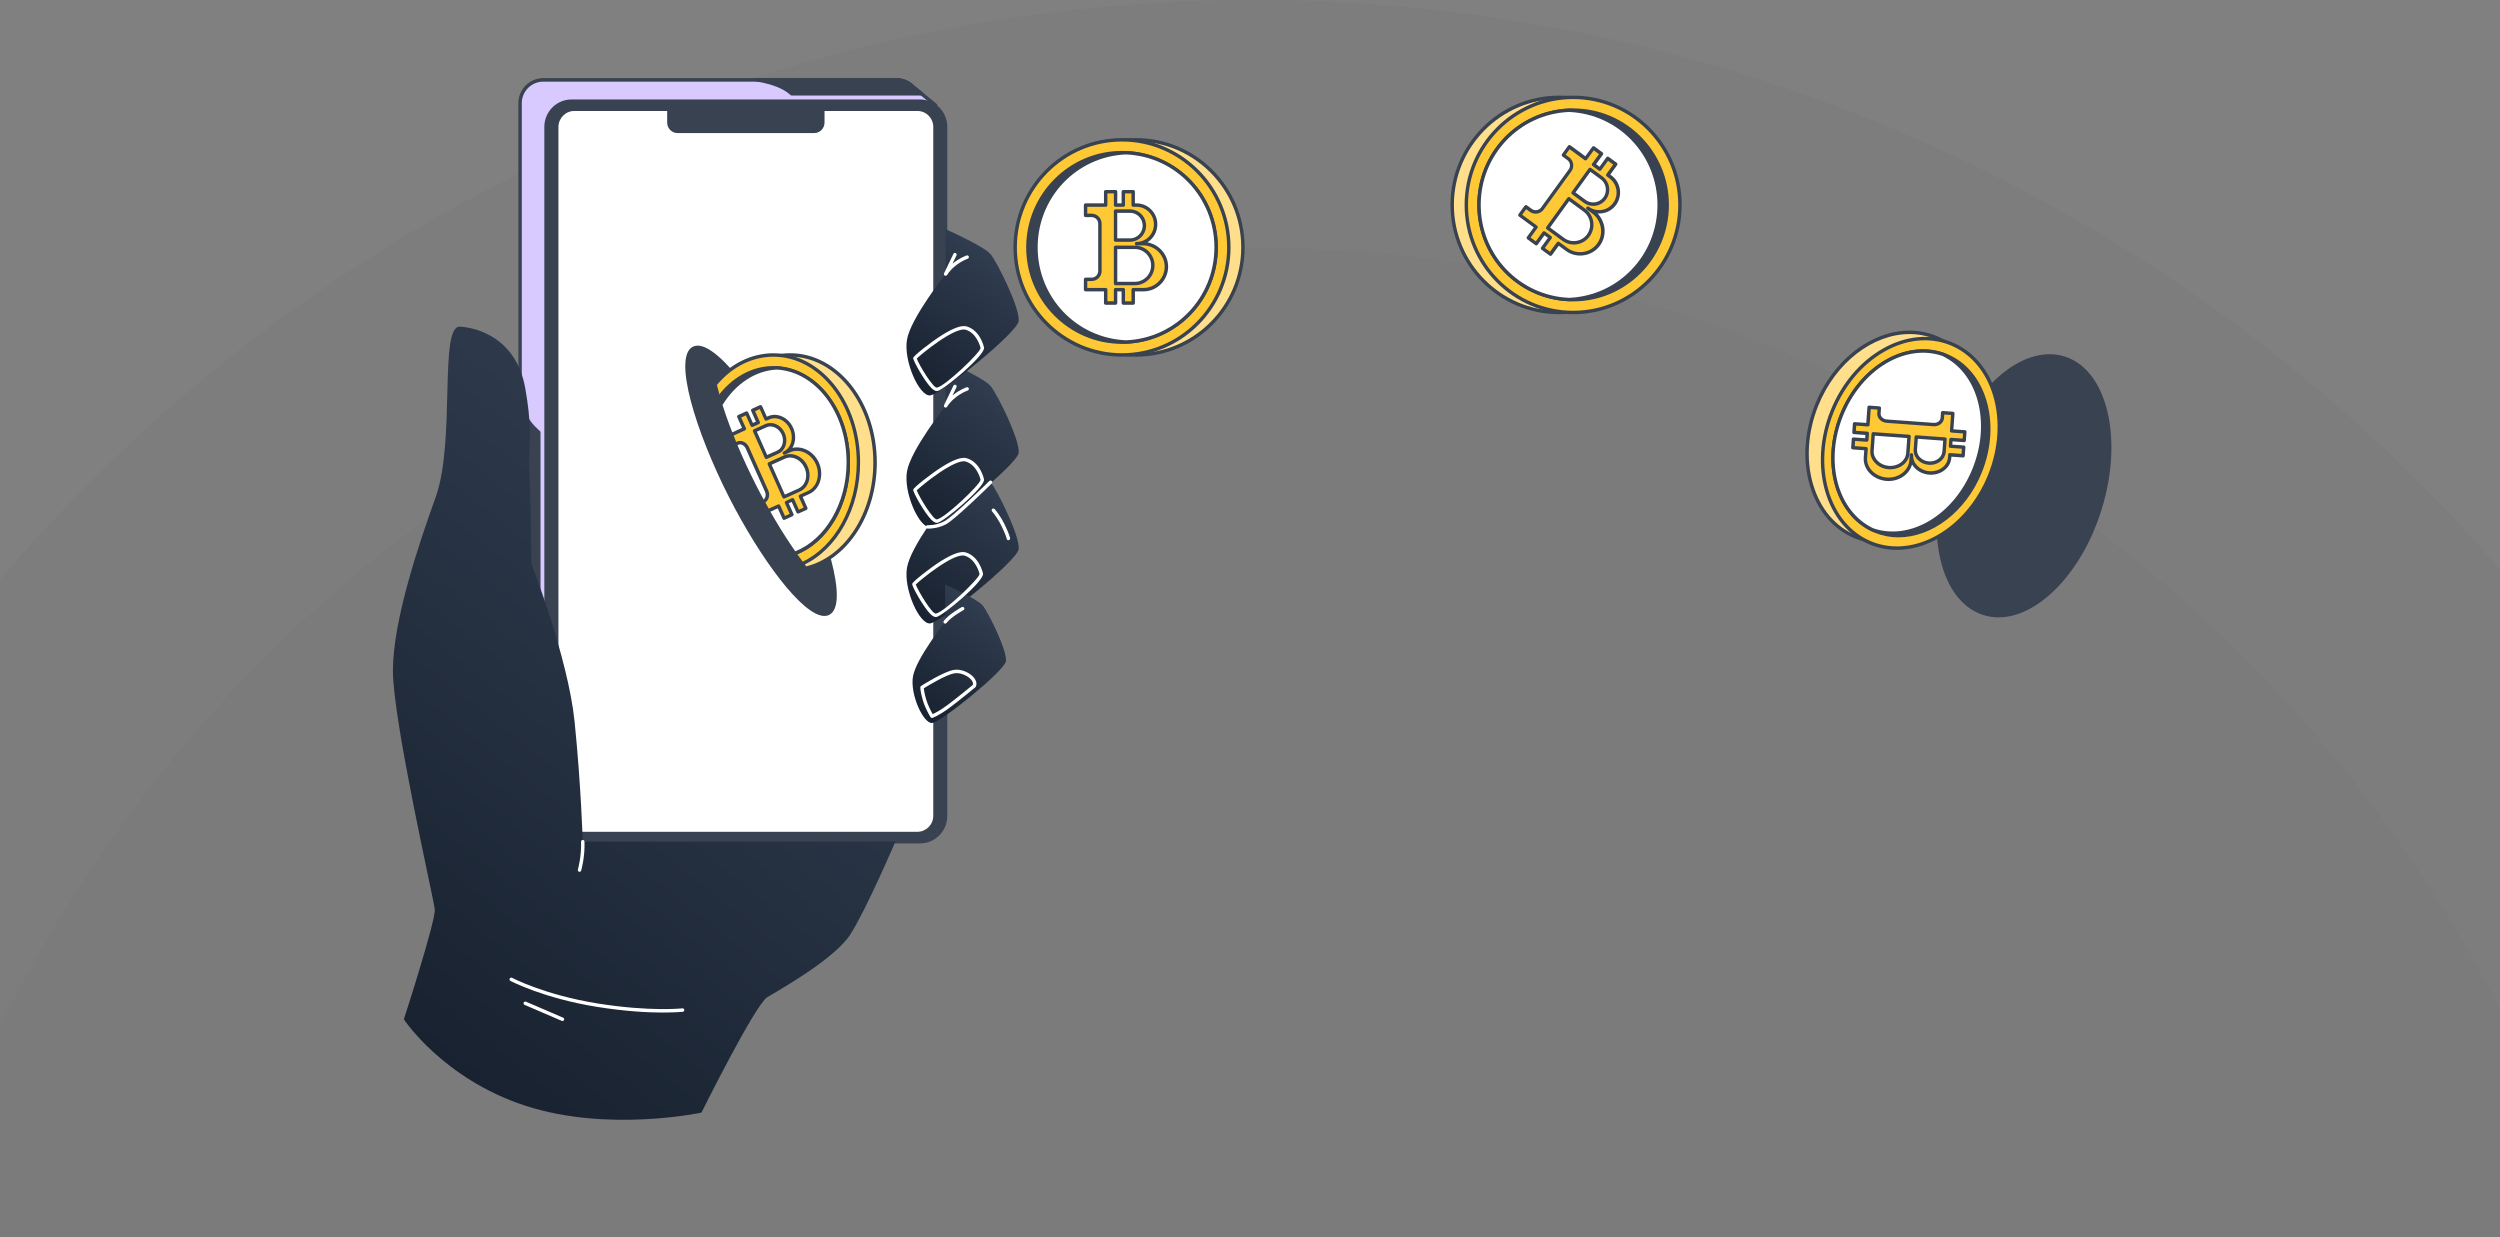 <svg width="384" height="190" viewBox="0 0 384 190" fill="none" xmlns="http://www.w3.org/2000/svg">
<rect x="0" y="0" width="384" height="190" fill="#808080" stroke="none"/>
<circle cx="215" cy="215" r="215" transform="matrix(1 0 0 -1 -22.334 468)" fill="black" fill-opacity="0.02"/>
<circle cx="253" cy="253" r="253" transform="matrix(1 0 0 -1 -60.334 506)" fill="black" fill-opacity="0.02"/>
<g clip-path="url(#clip0_13016_17013)">
<path d="M79.888 15.84V122.437C79.888 123.648 80.484 124.71 81.397 125.358L82.763 126.473L84.883 128.199L87.552 126.016H137.706C139.668 126.016 141.256 124.418 141.256 122.442V21.145L143.719 16.18L141.557 14.411L140.185 13.29C139.547 12.664 138.672 12.276 137.712 12.276H83.433C81.476 12.276 79.883 13.875 79.883 15.85L79.888 15.84Z" fill="#D8C9FF"/>
<path d="M84.878 128.465C84.82 128.465 84.762 128.444 84.715 128.406L81.228 125.57C81.228 125.57 81.213 125.56 81.207 125.549C80.216 124.827 79.625 123.669 79.625 122.437V15.84C79.625 13.726 81.334 12 83.438 12H137.707C138.709 12 139.653 12.388 140.365 13.089L143.883 15.967C143.978 16.047 144.01 16.18 143.952 16.291L141.52 21.199V122.432C141.52 124.551 139.806 126.271 137.702 126.271H87.647L85.047 128.396C85 128.433 84.942 128.454 84.878 128.454V128.465ZM81.592 125.183L84.878 127.854L87.384 125.804C87.431 125.767 87.489 125.746 87.552 125.746H137.702C139.516 125.746 140.993 124.259 140.993 122.437V21.14C140.993 21.098 141.003 21.061 141.019 21.023L143.388 16.249L140.012 13.492C139.379 12.871 138.567 12.542 137.702 12.542H83.433C81.624 12.542 80.147 14.024 80.147 15.851V122.448C80.147 123.52 80.669 124.529 81.545 125.151C81.561 125.161 81.576 125.177 81.592 125.193V125.183Z" fill="#384250"/>
<path d="M87.785 129.283H141.336C143.494 129.283 145.244 127.521 145.244 125.347V19.478C145.244 17.304 143.494 15.543 141.336 15.543H87.785C85.626 15.543 83.876 17.304 83.876 19.478L83.876 125.347C83.876 127.521 85.626 129.283 87.785 129.283Z" fill="#384250"/>
<path d="M141.335 129.548H87.783C85.484 129.548 83.611 127.663 83.611 125.347V19.478C83.611 17.162 85.484 15.277 87.783 15.277H141.329C143.629 15.277 145.501 17.162 145.501 19.478V125.347C145.501 127.663 143.629 129.548 141.329 129.548H141.335ZM87.783 15.803C85.774 15.803 84.139 17.449 84.139 19.473V125.342C84.139 127.365 85.774 129.012 87.783 129.012H141.329C143.339 129.012 144.974 127.365 144.974 125.342V19.473C144.974 17.449 143.339 15.803 141.329 15.803H87.783Z" fill="#384250"/>
<path d="M88.217 17.045H102.479V18.835C102.479 19.722 103.192 20.439 104.072 20.439H125.054C125.935 20.439 126.647 19.722 126.647 18.835V17.045H140.909C142.259 17.045 143.351 18.145 143.351 19.504V125.305C143.351 126.664 142.254 127.764 140.909 127.764H88.217C86.867 127.764 85.775 126.659 85.775 125.305V19.504C85.775 18.145 86.873 17.045 88.217 17.045Z" fill="white"/>
<path d="M79.889 60.744V122.437C79.889 123.648 80.485 124.71 81.397 125.358L82.763 126.473V66.406C82.763 66.406 81.329 65.28 80.638 63.772C79.952 62.263 79.889 60.75 79.889 60.75V60.744Z" fill="#384250"/>
<path d="M82.758 126.739C82.7 126.739 82.642 126.718 82.594 126.68L81.228 125.57C81.228 125.57 81.213 125.56 81.207 125.549C80.216 124.827 79.625 123.669 79.625 122.437V60.744C79.625 60.601 79.741 60.484 79.883 60.479H79.889C80.031 60.479 80.147 60.59 80.152 60.734C80.152 60.75 80.221 62.215 80.875 63.655C81.529 65.083 82.911 66.183 82.921 66.193C82.985 66.241 83.022 66.321 83.022 66.4V126.468C83.022 126.569 82.964 126.664 82.874 126.707C82.837 126.723 82.8 126.733 82.758 126.733V126.739ZM81.592 125.183L82.494 125.916V66.528C82.146 66.236 81.002 65.206 80.395 63.878C80.305 63.676 80.221 63.474 80.152 63.278V122.437C80.152 123.51 80.675 124.519 81.55 125.14C81.566 125.151 81.582 125.167 81.598 125.183H81.592Z" fill="#384250"/>
<path d="M116.262 12.271C116.262 12.271 117.849 12.473 119.4 13.089C120.945 13.7 121.605 14.406 121.605 14.406H141.558L140.187 13.285C139.548 12.659 138.673 12.271 137.713 12.271H116.272H116.262Z" fill="#384250"/>
<path d="M141.551 14.671H121.598C121.524 14.671 121.455 14.64 121.408 14.586C121.403 14.581 120.764 13.912 119.303 13.333C117.805 12.738 116.244 12.531 116.228 12.531C116.091 12.515 115.991 12.393 115.996 12.25C116.007 12.111 116.123 12 116.26 12H137.701C138.703 12 139.647 12.388 140.359 13.089L141.714 14.193C141.799 14.262 141.836 14.385 141.799 14.491C141.762 14.597 141.662 14.666 141.551 14.666V14.671ZM121.703 14.14H140.807L140.011 13.487C139.378 12.866 138.566 12.536 137.701 12.536H118.623C118.908 12.627 119.198 12.728 119.493 12.845C120.78 13.354 121.476 13.928 121.703 14.14Z" fill="#384250"/>
<path d="M66.781 139.65C66.591 137.95 60.352 110.726 60.352 102.993C60.352 95.261 64.429 83.284 66.908 76.396C70.03 67.718 67.377 49.99 70.653 50.175C73.084 50.314 79.271 51.779 80.674 59.608C81.65 65.036 81.397 67.835 81.281 70.235L81.354 73.804C81.465 75.557 81.539 80.512 81.618 86.582C81.618 86.582 87.262 101.044 88.258 110.854C89.255 120.663 89.509 129.283 89.509 129.283H137.527C137.527 129.283 133.033 139.777 130.596 143.548C128.16 147.319 119.731 152.035 117.859 153.166C115.986 154.298 107.742 170.9 107.742 170.9C107.742 170.9 93.332 173.98 80.674 169.832C68.015 165.684 62.034 156.565 62.034 156.565C62.034 156.565 66.966 141.349 66.781 139.65Z" fill="url(#paint0_linear_13016_17013)"/>
<path d="M145.243 70.235V77.118C145.243 77.118 139.874 83.884 139.315 87.188C138.75 90.491 141.219 95.887 142.843 95.76C144.468 95.632 156.145 86.2 156.457 84.378C156.768 82.557 153.207 75.323 152.147 74.064C151.087 72.806 145.248 70.23 145.248 70.23L145.243 70.235Z" fill="url(#paint1_linear_13016_17013)"/>
<path d="M145.174 89.785V95.521C145.174 95.521 140.702 101.156 140.232 103.907C139.763 106.658 141.82 111.156 143.17 111.05C144.52 110.944 154.252 103.089 154.51 101.57C154.769 100.051 151.804 94.028 150.924 92.982C150.037 91.936 145.174 89.785 145.174 89.785Z" fill="url(#paint2_linear_13016_17013)"/>
<path d="M145.181 95.786C145.123 95.786 145.07 95.77 145.023 95.733C144.907 95.643 144.886 95.478 144.975 95.361C145.782 94.305 147.655 93.29 147.734 93.248C147.861 93.179 148.024 93.226 148.093 93.359C148.161 93.487 148.114 93.651 147.982 93.72C147.961 93.731 146.131 94.724 145.392 95.685C145.339 95.754 145.26 95.792 145.181 95.792V95.786Z" fill="white"/>
<path d="M145.243 55.455V62.338C145.243 62.338 139.874 69.104 139.315 72.407C138.75 75.711 141.219 81.107 142.843 80.979C144.468 80.852 156.145 71.419 156.457 69.598C156.768 67.776 153.207 60.543 152.147 59.284C151.087 58.025 145.248 55.449 145.248 55.449L145.243 55.455Z" fill="url(#paint3_linear_13016_17013)"/>
<path d="M89.014 133.909C89.014 133.909 88.967 133.909 88.94 133.898C88.803 133.856 88.719 133.707 88.761 133.569C88.766 133.547 89.336 131.556 89.251 129.293C89.246 129.145 89.362 129.023 89.505 129.017C89.505 129.017 89.51 129.017 89.515 129.017C89.658 129.017 89.774 129.129 89.779 129.272C89.868 131.625 89.294 133.632 89.267 133.717C89.236 133.834 89.13 133.909 89.014 133.909Z" fill="white"/>
<path d="M101.888 155.53C99.62 155.53 96.128 155.365 91.687 154.653C83.496 153.342 78.448 150.691 78.401 150.665C78.274 150.596 78.221 150.436 78.29 150.304C78.359 150.176 78.517 150.123 78.649 150.192C78.696 150.219 83.675 152.826 91.771 154.128C99.878 155.424 104.768 154.887 104.815 154.882C104.957 154.866 105.089 154.967 105.105 155.115C105.121 155.259 105.016 155.392 104.873 155.408C104.852 155.408 103.802 155.524 101.888 155.524V155.53Z" fill="white"/>
<path d="M86.392 156.826C86.356 156.826 86.324 156.82 86.287 156.804L80.575 154.351C80.443 154.292 80.38 154.138 80.438 154C80.496 153.867 80.649 153.804 80.786 153.862L86.498 156.316C86.63 156.374 86.693 156.528 86.635 156.666C86.593 156.767 86.493 156.826 86.392 156.826Z" fill="white"/>
<path d="M142.634 81.197C142.533 81.197 142.475 81.197 142.465 81.197C142.317 81.186 142.212 81.059 142.217 80.915C142.228 80.767 142.354 80.661 142.497 80.666C142.512 80.666 143.773 80.74 145.06 80.061C146.384 79.365 151.906 73.937 151.959 73.884C152.064 73.783 152.233 73.783 152.333 73.884C152.434 73.99 152.434 74.155 152.333 74.261C152.107 74.484 146.7 79.795 145.308 80.528C144.158 81.133 143.05 81.197 142.634 81.197Z" fill="white"/>
<path d="M143.903 80.31C143.65 80.31 143.376 80.151 143.044 79.822C142.015 78.796 140.206 75.589 140.269 75.217C140.322 74.888 142.98 72.784 144.71 71.701C146.498 70.586 147.738 70.156 148.503 70.384C150.597 71.021 151.129 73.528 151.15 73.634C151.15 73.655 151.156 73.677 151.15 73.693C151.113 75.01 144.969 80.119 144.003 80.299C143.967 80.305 143.935 80.31 143.898 80.31H143.903ZM140.818 75.323C141.161 76.29 143.328 79.875 143.914 79.779C145.185 79.545 150.486 74.484 150.623 73.709C150.554 73.416 150.011 71.404 148.344 70.894C146.693 70.389 141.525 74.596 140.812 75.323H140.818Z" fill="white"/>
<path d="M143.745 94.777C143.497 94.777 143.218 94.623 142.891 94.294C141.862 93.274 140.048 90.061 140.111 89.684C140.164 89.355 142.822 87.252 144.552 86.168C146.34 85.053 147.58 84.623 148.344 84.851C150.438 85.488 150.971 87.995 150.992 88.101C150.992 88.123 150.997 88.144 150.992 88.16C150.955 89.477 144.811 94.586 143.845 94.767C143.808 94.772 143.777 94.777 143.74 94.777H143.745ZM140.66 89.79C140.987 90.661 143.144 94.352 143.756 94.246C145.027 94.013 150.328 88.951 150.465 88.176C150.396 87.884 149.853 85.871 148.186 85.361C146.525 84.856 141.372 89.057 140.654 89.79H140.66Z" fill="white"/>
<path d="M145.244 62.608C145.202 62.608 145.155 62.598 145.118 62.577C144.997 62.508 144.949 62.354 145.007 62.226L146.442 59.241C146.505 59.108 146.663 59.055 146.795 59.119C146.927 59.183 146.98 59.342 146.916 59.475L146.305 60.75C147.354 59.873 148.409 59.507 148.472 59.486C148.609 59.438 148.757 59.512 148.805 59.65C148.852 59.788 148.778 59.942 148.641 59.985C148.62 59.99 146.589 60.702 145.471 62.486C145.424 62.566 145.334 62.608 145.25 62.608H145.244Z" fill="white"/>
<path d="M145.243 35.214V42.097C145.243 42.097 139.874 48.864 139.315 52.167C138.75 55.471 141.219 60.867 142.843 60.739C144.468 60.612 156.145 51.179 156.457 49.358C156.768 47.536 153.207 40.302 152.147 39.044C151.087 37.785 145.248 35.209 145.248 35.209L145.243 35.214Z" fill="url(#paint4_linear_13016_17013)"/>
<path d="M143.903 60.07C143.65 60.07 143.376 59.91 143.044 59.581C142.015 58.556 140.206 55.348 140.269 54.977C140.322 54.647 142.98 52.544 144.71 51.461C146.498 50.345 147.738 49.915 148.503 50.144C150.597 50.781 151.129 53.288 151.15 53.394C151.15 53.415 151.156 53.436 151.15 53.452C151.113 54.77 144.969 59.879 144.003 60.059C143.967 60.065 143.935 60.07 143.898 60.07H143.903ZM140.818 55.083C141.161 56.049 143.328 59.634 143.914 59.539C145.185 59.305 150.486 54.244 150.623 53.468C150.554 53.176 150.011 51.163 148.344 50.654C146.693 50.149 141.525 54.355 140.812 55.083H140.818Z" fill="white"/>
<path d="M145.244 42.363C145.202 42.363 145.155 42.352 145.118 42.331C144.997 42.262 144.949 42.108 145.007 41.981L146.442 38.996C146.505 38.863 146.663 38.81 146.795 38.874C146.927 38.937 146.98 39.097 146.916 39.23L146.305 40.504C147.354 39.628 148.409 39.261 148.472 39.24C148.609 39.192 148.757 39.267 148.805 39.405C148.852 39.543 148.778 39.697 148.641 39.739C148.62 39.745 146.589 40.456 145.471 42.241C145.424 42.321 145.334 42.363 145.25 42.363H145.244Z" fill="white"/>
<path d="M154.891 82.976C154.77 82.976 154.659 82.891 154.633 82.764C154.633 82.758 154.501 82.137 153.81 80.756C153.119 79.365 152.391 78.563 152.386 78.552C152.286 78.446 152.296 78.276 152.402 78.175C152.513 78.074 152.676 78.085 152.776 78.191C152.808 78.223 153.562 79.051 154.285 80.517C155.013 81.978 155.144 82.631 155.15 82.657C155.176 82.801 155.086 82.939 154.944 82.971C154.928 82.971 154.907 82.976 154.891 82.976Z" fill="white"/>
<path d="M143.151 110.28C143.061 110.28 142.977 110.232 142.929 110.158C142.898 110.105 142.122 108.857 141.742 107.545C141.363 106.233 141.357 105.612 141.357 105.585C141.357 105.495 141.405 105.41 141.479 105.362C141.616 105.272 144.891 103.195 146.463 102.903C147.676 102.68 149.058 103.376 149.644 104.146C149.986 104.597 150.071 105.07 149.881 105.479C149.865 105.516 149.839 105.548 149.807 105.569C149.786 105.59 147.534 107.444 145.925 108.655C144.285 109.892 143.272 110.254 143.23 110.264C143.203 110.275 143.172 110.28 143.145 110.28H143.151ZM141.895 105.723C141.917 105.962 141.996 106.515 142.249 107.396C142.523 108.347 143.035 109.292 143.261 109.685C143.62 109.526 144.459 109.106 145.614 108.235C147.08 107.131 149.084 105.484 149.427 105.203C149.522 104.937 149.375 104.661 149.232 104.47C148.747 103.833 147.523 103.248 146.563 103.424C145.26 103.663 142.528 105.33 141.895 105.723Z" fill="white"/>
<path d="M174.506 54.52C183.569 54.52 190.915 47.123 190.915 37.997C190.915 28.872 183.569 21.475 174.506 21.475C165.444 21.475 158.098 28.872 158.098 37.997C158.098 47.123 165.444 54.52 174.506 54.52Z" fill="#FFDF8B"/>
<path d="M174.506 54.785C165.313 54.785 157.834 47.254 157.834 37.997C157.834 28.74 165.313 21.209 174.506 21.209C183.7 21.209 191.179 28.74 191.179 37.997C191.179 47.254 183.7 54.785 174.506 54.785ZM174.506 21.74C165.603 21.74 158.361 29.032 158.361 37.997C158.361 46.962 165.603 54.254 174.506 54.254C183.41 54.254 190.651 46.962 190.651 37.997C190.651 29.032 183.41 21.74 174.506 21.74Z" fill="#384250"/>
<path d="M172.338 54.52C181.401 54.52 188.747 47.123 188.747 37.997C188.747 28.872 181.401 21.475 172.338 21.475C163.276 21.475 155.93 28.872 155.93 37.997C155.93 47.123 163.276 54.52 172.338 54.52Z" fill="#FFC835"/>
<path d="M172.338 54.785C163.145 54.785 155.666 47.254 155.666 37.997C155.666 28.74 163.145 21.209 172.338 21.209C181.532 21.209 189.011 28.74 189.011 37.997C189.011 47.254 181.532 54.785 172.338 54.785ZM172.338 21.74C163.435 21.74 156.193 29.032 156.193 37.997C156.193 46.962 163.435 54.254 172.338 54.254C181.242 54.254 188.483 46.962 188.483 37.997C188.483 29.032 181.242 21.74 172.338 21.74Z" fill="#384250"/>
<path d="M299.283 70.899C295.865 81.723 298.292 92.159 304.716 94.214C311.124 96.264 319.094 89.158 322.512 78.334C325.93 67.511 323.503 57.069 317.095 55.019C310.671 52.964 302.701 60.075 299.283 70.899Z" fill="#384250"/>
<path d="M306.979 94.83C306.182 94.83 305.396 94.713 304.632 94.469C301.435 93.444 299.093 90.406 298.044 85.908C297.01 81.457 297.353 76.104 299.025 70.819C302.48 59.873 310.618 52.672 317.169 54.77C323.709 56.862 326.214 67.473 322.76 78.419C319.706 88.085 313.007 94.83 306.979 94.83ZM299.531 70.979C297.891 76.168 297.548 81.425 298.566 85.786C299.568 90.093 301.783 92.998 304.795 93.965C305.512 94.193 306.251 94.305 307.005 94.305C312.796 94.305 319.279 87.703 322.264 78.26C325.634 67.59 323.277 57.282 317.016 55.274C310.745 53.267 302.907 60.314 299.536 70.979H299.531Z" fill="#384250"/>
<path d="M186.796 37.997C186.796 45.821 180.656 52.21 172.961 52.534C172.755 52.544 172.55 52.55 172.339 52.55C164.358 52.55 157.887 46.033 157.887 37.997C157.887 29.962 164.358 23.44 172.339 23.44C172.55 23.44 172.755 23.445 172.961 23.456C180.656 23.78 186.796 30.169 186.796 37.997Z" fill="#384250"/>
<path d="M172.339 52.82C164.227 52.82 157.623 46.171 157.623 38.003C157.623 29.834 164.227 23.18 172.339 23.18C172.555 23.18 172.766 23.185 172.977 23.196C180.873 23.53 187.065 30.031 187.065 38.003C187.065 45.974 180.878 52.47 172.977 52.804C172.771 52.815 172.56 52.82 172.344 52.82H172.339ZM172.339 23.711C164.517 23.711 158.15 30.121 158.15 38.003C158.15 45.884 164.517 52.289 172.339 52.289C172.544 52.289 172.745 52.289 172.945 52.273C180.562 51.955 186.532 45.682 186.532 38.003C186.532 30.323 180.567 24.045 172.951 23.727C172.745 23.716 172.544 23.711 172.339 23.711Z" fill="#384250"/>
<path d="M121.577 71.441C127.3 82.679 129.847 92.871 127.263 94.204C124.684 95.537 117.954 87.506 112.226 76.268C106.503 65.03 103.95 54.833 106.529 53.5C109.114 52.167 115.849 60.197 121.572 71.441H121.577Z" fill="#384250"/>
<path d="M126.636 94.613C123.261 94.613 116.762 85.759 111.989 76.385C106.836 66.263 103.339 54.844 106.409 53.261C109.484 51.673 116.652 61.196 121.81 71.313C126.963 81.431 130.455 92.849 127.38 94.437C127.153 94.554 126.9 94.613 126.631 94.613H126.636ZM107.163 53.617C106.973 53.617 106.799 53.654 106.651 53.734C104.51 54.839 106.33 64.112 112.459 76.146C118.587 88.176 124.991 95.075 127.137 93.965C129.284 92.855 127.464 83.587 121.335 71.558C115.634 60.367 109.689 53.617 107.158 53.617H107.163Z" fill="#384250"/>
<path d="M134.41 71.042C134.41 79.136 129.81 85.871 123.745 87.289C121.245 84.097 118.481 79.71 115.917 74.675C113.539 70.001 111.703 65.508 110.559 61.759C112.906 57.393 116.867 54.52 121.361 54.52C128.565 54.52 134.41 61.918 134.41 71.042Z" fill="#FFDF8B"/>
<path d="M123.745 87.554C123.666 87.554 123.587 87.517 123.539 87.453C120.939 84.134 118.149 79.641 115.686 74.797C113.365 70.235 111.508 65.758 110.311 61.838C110.29 61.769 110.295 61.695 110.332 61.631C112.817 57.011 116.941 54.254 121.366 54.254C128.708 54.254 134.679 61.785 134.679 71.042C134.679 79.136 130.106 86.073 123.808 87.549C123.787 87.549 123.766 87.554 123.75 87.554H123.745ZM110.844 61.785C112.031 65.646 113.866 70.06 116.15 74.553C118.566 79.301 121.298 83.709 123.845 86.991C129.821 85.494 134.141 78.818 134.141 71.042C134.141 62.077 128.408 54.785 121.356 54.785C117.157 54.785 113.233 57.398 110.839 61.785H110.844Z" fill="#384250"/>
<path d="M131.858 71.042C131.858 78.212 128.256 84.309 123.213 86.598C120.861 83.481 118.303 79.354 115.919 74.675C112.933 68.812 110.813 63.24 109.832 59.055C112.163 56.246 115.328 54.525 118.804 54.525C126.014 54.525 131.858 61.918 131.858 71.042Z" fill="#FFC835"/>
<path d="M123.212 86.864C123.133 86.864 123.054 86.827 123.001 86.758C120.533 83.486 118.006 79.354 115.68 74.797C112.774 69.083 110.601 63.517 109.573 59.119C109.551 59.039 109.573 58.955 109.625 58.886C112.099 55.901 115.359 54.26 118.798 54.26C126.14 54.26 132.115 61.791 132.115 71.042C132.115 78.101 128.576 84.453 123.312 86.843C123.275 86.859 123.239 86.864 123.202 86.864H123.212ZM110.121 59.124C111.155 63.464 113.296 68.934 116.155 74.553C118.423 79.004 120.891 83.051 123.297 86.269C128.27 83.9 131.593 77.814 131.593 71.042C131.593 62.083 125.855 54.791 118.803 54.791C115.559 54.791 112.479 56.331 110.121 59.124Z" fill="#384250"/>
<path d="M130.3 71.048C130.3 77.649 126.819 83.231 122.056 85.005C120.031 82.126 117.911 78.595 115.917 74.675C113.406 69.741 111.502 65.009 110.379 61.143C112.478 58.28 115.474 56.49 118.802 56.49C118.971 56.49 119.134 56.49 119.298 56.506C119.298 56.506 119.309 56.506 119.319 56.506C125.427 56.846 130.3 63.23 130.3 71.048Z" fill="#384250"/>
<path d="M127.312 60.792C125.291 58.126 122.485 56.416 119.337 56.241C119.326 56.241 119.31 56.241 119.3 56.241C119.136 56.23 118.973 56.225 118.804 56.225C115.46 56.225 112.432 57.993 110.291 60.829C110.317 60.93 110.349 61.036 110.381 61.143L110.476 61.461C112.533 58.572 115.507 56.756 118.804 56.756C118.967 56.756 119.126 56.756 119.3 56.772H119.31C125.328 57.106 130.038 63.379 130.038 71.048C130.038 77.57 126.631 83.077 121.905 84.782C121.953 84.856 122.006 84.931 122.058 85.005C122.111 85.085 122.169 85.159 122.222 85.233C127.08 83.396 130.566 77.729 130.566 71.048C130.566 67.07 129.332 63.458 127.312 60.792Z" fill="#384250"/>
<path d="M130.302 71.048C130.302 77.649 126.826 83.226 122.063 85.005C122.005 84.931 121.952 84.856 121.905 84.782C119.927 81.946 117.865 78.499 115.918 74.675C113.693 70.304 111.947 66.093 110.797 62.497C110.76 62.391 110.728 62.279 110.691 62.173C112.696 58.875 115.792 56.697 119.299 56.506C119.299 56.506 119.31 56.506 119.32 56.506C125.428 56.846 130.302 63.23 130.302 71.048Z" fill="white"/>
<path d="M122.063 85.271C121.984 85.271 121.905 85.233 121.857 85.17C121.794 85.09 121.736 85.01 121.683 84.925C119.642 81.999 117.564 78.494 115.681 74.797C113.518 70.549 111.741 66.321 110.544 62.582C110.528 62.529 110.507 62.471 110.486 62.412L110.438 62.263C110.412 62.189 110.422 62.104 110.465 62.04C112.585 58.551 115.797 56.437 119.278 56.246C119.299 56.246 119.315 56.246 119.336 56.246C125.634 56.596 130.565 63.102 130.565 71.053C130.565 77.57 127.105 83.412 122.153 85.26C122.121 85.271 122.089 85.276 122.063 85.276V85.271ZM110.981 62.205L111.045 62.407C112.237 66.13 113.998 70.325 116.15 74.553C118.023 78.228 120.085 81.712 122.116 84.628C122.126 84.649 122.142 84.665 122.153 84.681C126.805 82.833 130.033 77.262 130.033 71.042C130.033 63.373 125.323 57.101 119.305 56.766C119.305 56.766 119.299 56.766 119.294 56.766C116.034 56.942 113.007 58.923 110.976 62.205H110.981Z" fill="#384250"/>
<path d="M303.245 72.068C306.642 63.608 303.981 54.545 297.3 51.824C290.619 49.103 282.448 53.755 279.051 62.215C275.653 70.674 278.314 79.738 284.995 82.459C291.676 85.179 299.847 80.527 303.245 72.068Z" fill="#FFDF8B"/>
<path d="M289.009 83.502C287.596 83.502 286.208 83.237 284.895 82.7C281.588 81.351 279.135 78.462 277.986 74.558C276.846 70.676 277.136 66.257 278.798 62.109C282.247 53.527 290.586 48.8 297.39 51.572C300.697 52.921 303.15 55.81 304.3 59.714C305.439 63.596 305.149 68.015 303.487 72.163C301.821 76.311 298.978 79.689 295.481 81.68C293.36 82.886 291.15 83.497 289.009 83.497V83.502ZM293.302 51.312C287.743 51.312 281.984 55.598 279.288 62.311C277.669 66.347 277.384 70.644 278.492 74.41C279.594 78.154 281.936 80.926 285.09 82.212C288.244 83.497 291.841 83.146 295.217 81.224C298.614 79.29 301.372 76.003 302.997 71.967C304.616 67.93 304.901 63.634 303.793 59.868C302.691 56.124 300.349 53.352 297.195 52.066C295.94 51.556 294.621 51.312 293.297 51.312H293.302Z" fill="#384250"/>
<path d="M305.612 73.034C309.01 64.575 306.348 55.511 299.667 52.791C292.986 50.07 284.815 54.722 281.418 63.181C278.02 71.641 280.682 80.704 287.363 83.425C294.044 86.146 302.214 81.494 305.612 73.034Z" fill="#FFC835"/>
<path d="M291.351 84.458C289.964 84.458 288.582 84.203 287.264 83.667C280.46 80.894 277.722 71.658 281.172 63.076C282.838 58.928 285.681 55.55 289.178 53.559C292.696 51.556 296.457 51.195 299.764 52.539C303.071 53.888 305.524 56.777 306.674 60.681C307.813 64.563 307.523 68.982 305.861 73.13C303.082 80.044 297.127 84.458 291.351 84.458ZM281.662 63.272C278.324 71.584 280.929 80.507 287.464 83.173C294.004 85.834 302.032 81.24 305.371 72.928C306.99 68.891 307.275 64.595 306.167 60.829C305.065 57.085 302.723 54.313 299.569 53.027C296.415 51.742 292.818 52.093 289.442 54.015C286.045 55.949 283.287 59.236 281.662 63.272Z" fill="#384250"/>
<path d="M282.853 63.766C279.947 71.01 282.083 78.764 287.621 81.388C287.627 81.399 287.637 81.394 287.642 81.399C287.79 81.468 287.938 81.537 288.096 81.601C293.982 83.996 301.182 79.901 304.172 72.45C307.168 64.993 304.821 57.011 298.935 54.615C298.777 54.552 298.624 54.493 298.471 54.446C298.471 54.446 298.466 54.435 298.45 54.435C292.658 52.443 285.765 56.522 282.853 63.772V63.766Z" fill="#384250"/>
<path d="M291.609 82.541C290.38 82.541 289.161 82.312 287.996 81.84C287.837 81.776 287.69 81.707 287.542 81.638C287.531 81.638 287.521 81.627 287.51 81.622C281.803 78.919 279.651 71.032 282.61 63.66C285.569 56.288 292.569 52.119 298.534 54.175C298.534 54.175 298.56 54.185 298.576 54.191C298.719 54.238 298.877 54.297 299.035 54.361C305.048 56.809 307.464 64.967 304.42 72.54C301.968 78.642 296.709 82.535 291.614 82.535L291.609 82.541ZM287.732 81.144C287.732 81.144 287.737 81.144 287.742 81.144C287.895 81.218 288.043 81.282 288.196 81.346C293.94 83.683 300.997 79.646 303.93 72.344C306.862 65.036 304.578 57.191 298.835 54.854C298.682 54.791 298.534 54.738 298.386 54.69C298.381 54.69 298.37 54.684 298.365 54.679C292.663 52.719 285.954 56.751 283.101 63.862C280.248 70.968 282.283 78.557 287.737 81.144H287.732Z" fill="#384250"/>
<path d="M282.853 63.766C279.947 71.01 282.083 78.765 287.621 81.388C287.627 81.399 287.637 81.394 287.642 81.399C293.439 83.396 300.333 79.322 303.244 72.073C306.156 64.818 304.014 57.064 298.471 54.44C298.471 54.44 298.466 54.43 298.45 54.43C292.658 52.438 285.765 56.517 282.853 63.766Z" fill="white"/>
<path d="M290.711 82.169C289.646 82.169 288.586 81.999 287.557 81.643C287.541 81.638 287.52 81.632 287.505 81.622C281.798 78.919 279.646 71.032 282.605 63.66C285.564 56.288 292.563 52.119 298.528 54.175C298.528 54.175 298.57 54.191 298.586 54.201C304.293 56.915 306.44 64.797 303.481 72.163C301.028 78.265 295.817 82.169 290.711 82.169ZM287.726 81.144C287.726 81.144 287.731 81.144 287.737 81.144C293.428 83.104 300.137 79.078 302.99 71.961C305.849 64.844 303.808 57.255 298.349 54.674C292.647 52.714 285.943 56.751 283.09 63.857C280.236 70.963 282.272 78.552 287.726 81.139V81.144Z" fill="#384250"/>
<path d="M186.796 37.997C186.796 45.82 180.657 52.21 172.961 52.533C165.266 52.21 159.121 45.826 159.121 37.997C159.121 30.169 165.266 23.78 172.961 23.456C180.657 23.78 186.796 30.169 186.796 37.997Z" fill="white"/>
<path d="M172.972 52.799C165.05 52.465 158.857 45.964 158.857 37.997C158.857 30.031 165.05 23.525 172.951 23.19C180.873 23.525 187.06 30.026 187.06 37.997C187.06 45.969 180.873 52.465 172.972 52.799ZM172.951 23.721C165.356 24.04 159.385 30.312 159.385 37.997C159.385 45.682 165.356 51.949 172.972 52.268C180.567 51.949 186.532 45.677 186.532 37.997C186.532 30.318 180.567 24.04 172.951 23.721Z" fill="#384250"/>
<path d="M175.571 37.424H174.563C176.188 37.424 177.507 36.096 177.507 34.46C177.507 33.642 177.174 32.904 176.647 32.368C176.114 31.831 175.381 31.502 174.569 31.502H174.062V29.447H172.543V31.502H171.357V29.447H169.837V31.502H168.957H166.752V33.085H167.686C168.387 33.085 168.957 33.658 168.957 34.365V41.63C168.957 42.336 168.387 42.91 167.686 42.91H166.752V44.493H168.957H169.837V46.548H171.357V44.493H172.543V46.548H174.062V44.493H175.65C177.57 44.493 179.126 42.942 179.157 41.025C179.194 39.044 177.533 37.424 175.571 37.424ZM172.543 32.426H173.572C173.741 32.426 173.904 32.442 174.062 32.479C175.049 32.702 175.787 33.589 175.787 34.651C175.787 35.267 175.539 35.825 175.138 36.229C174.848 36.521 174.479 36.733 174.062 36.824C173.904 36.861 173.741 36.877 173.572 36.877H171.362V32.421H172.549L172.543 32.426ZM174.321 43.553H171.357V37.997H174.321C175.845 37.997 177.079 39.24 177.079 40.775C177.079 42.31 175.845 43.553 174.321 43.553Z" fill="#FFC835"/>
<path d="M174.058 46.813H172.539C172.391 46.813 172.275 46.697 172.275 46.548V44.758H171.616V46.548C171.616 46.697 171.5 46.813 171.352 46.813H169.833C169.685 46.813 169.569 46.697 169.569 46.548V44.758H166.742C166.595 44.758 166.479 44.636 166.479 44.493V42.91C166.479 42.761 166.595 42.644 166.742 42.644H167.676C168.23 42.644 168.683 42.188 168.683 41.63V34.365C168.683 33.807 168.23 33.35 167.676 33.35H166.742C166.595 33.35 166.479 33.233 166.479 33.085V31.502C166.479 31.353 166.595 31.236 166.742 31.236H169.569V29.447C169.569 29.298 169.685 29.181 169.833 29.181H171.352C171.5 29.181 171.616 29.298 171.616 29.447V31.236H172.275V29.447C172.275 29.298 172.391 29.181 172.539 29.181H174.058C174.206 29.181 174.322 29.298 174.322 29.447V31.236H174.564C175.419 31.236 176.226 31.571 176.832 32.182C177.439 32.792 177.771 33.605 177.771 34.465C177.771 35.629 177.154 36.654 176.236 37.222C177.027 37.365 177.776 37.753 178.346 38.337C179.063 39.07 179.443 40.026 179.427 41.03C179.39 43.085 177.697 44.758 175.651 44.758H174.327V46.548C174.327 46.697 174.211 46.813 174.063 46.813H174.058ZM172.803 46.282H173.794V44.493C173.794 44.344 173.91 44.227 174.058 44.227H175.645C177.402 44.227 178.858 42.788 178.895 41.019C178.91 40.159 178.578 39.336 177.966 38.709C177.333 38.061 176.463 37.689 175.572 37.689H174.564C174.417 37.689 174.3 37.572 174.3 37.424C174.3 37.275 174.417 37.158 174.564 37.158C176.041 37.158 177.244 35.947 177.244 34.46C177.244 33.743 176.964 33.063 176.458 32.553C175.951 32.044 175.276 31.762 174.564 31.762H174.058C173.91 31.762 173.794 31.645 173.794 31.497V29.707H172.803V31.497C172.803 31.645 172.687 31.762 172.539 31.762H171.352C171.204 31.762 171.088 31.645 171.088 31.497V29.707H170.097V31.497C170.097 31.645 169.981 31.762 169.833 31.762H167.006V32.814H167.676C168.525 32.814 169.211 33.51 169.211 34.359V41.625C169.211 42.48 168.52 43.17 167.676 43.17H167.006V44.222H169.833C169.981 44.222 170.097 44.344 170.097 44.487V46.277H171.088V44.487C171.088 44.339 171.204 44.222 171.352 44.222H172.539C172.687 44.222 172.803 44.339 172.803 44.487V46.277V46.282ZM174.316 43.813H171.352C171.204 43.813 171.088 43.696 171.088 43.547V37.992C171.088 37.843 171.204 37.726 171.352 37.726H174.316C175.983 37.726 177.339 39.091 177.339 40.77C177.339 42.448 175.983 43.813 174.316 43.813ZM171.616 43.282H174.316C175.693 43.282 176.811 42.156 176.811 40.77C176.811 39.383 175.693 38.258 174.316 38.258H171.616V43.282ZM173.567 37.142H171.352C171.204 37.142 171.088 37.025 171.088 36.877V32.421C171.088 32.272 171.204 32.155 171.352 32.155H173.567C173.757 32.155 173.942 32.176 174.116 32.219C175.25 32.479 176.041 33.478 176.041 34.651C176.041 35.315 175.783 35.942 175.313 36.415C174.981 36.749 174.569 36.978 174.111 37.084C173.937 37.126 173.747 37.148 173.562 37.148L173.567 37.142ZM171.616 36.611H173.567C173.715 36.611 173.857 36.595 174 36.563C174.359 36.478 174.686 36.298 174.944 36.038C175.313 35.666 175.514 35.172 175.514 34.651C175.514 33.743 174.875 32.936 173.995 32.739C173.857 32.708 173.71 32.692 173.562 32.692H171.611V36.616L171.616 36.611Z" fill="#384250"/>
<path d="M125.566 71.234C124.79 69.412 122.818 68.525 121.262 69.231L120.47 69.587C121.752 69.008 122.253 67.33 121.594 65.838C121.262 65.089 120.697 64.531 120.059 64.234C119.421 63.936 118.704 63.894 118.06 64.186L117.664 64.361L116.826 62.486L115.629 63.028L116.462 64.903L115.523 65.328L114.69 63.453L113.492 63.995L114.326 65.869L113.63 66.183L112.332 66.772C112.522 67.256 112.722 67.744 112.928 68.238L113.266 68.084C113.819 67.835 114.505 68.153 114.79 68.796L117.744 75.429C118.028 76.072 117.812 76.799 117.258 77.049L117.184 77.081C117.443 77.554 117.696 78.016 117.955 78.472L118.904 78.042L119.605 77.729L120.439 79.604L121.636 79.062L120.803 77.187L121.742 76.762L122.575 78.637L123.778 78.095L122.939 76.221L124.199 75.652C125.713 74.967 126.32 72.997 125.566 71.234ZM117.712 70.24L115.903 66.172L116.842 65.747L117.649 65.381C117.786 65.322 117.923 65.28 118.06 65.259C118.93 65.11 119.874 65.657 120.307 66.624C120.555 67.187 120.587 67.787 120.434 68.297C120.323 68.663 120.117 68.987 119.827 69.226C119.716 69.311 119.595 69.391 119.463 69.449L118.651 69.816L117.712 70.24ZM122.765 75.265L122.559 75.36L121.357 75.902L120.423 76.322L118.166 71.255L119.104 70.835L120.302 70.293L120.507 70.198C121.715 69.656 123.197 70.347 123.82 71.749C124.442 73.145 123.973 74.723 122.765 75.265Z" fill="#FFC835"/>
<path d="M120.438 79.869C120.406 79.869 120.375 79.864 120.343 79.853C120.28 79.827 120.227 79.779 120.195 79.715L119.467 78.079L118.059 78.717C117.932 78.77 117.79 78.727 117.721 78.605C117.463 78.148 117.21 77.686 116.951 77.208C116.914 77.145 116.909 77.065 116.93 76.996C116.951 76.927 117.009 76.868 117.078 76.837L117.152 76.805C117.569 76.619 117.727 76.045 117.5 75.535L114.546 68.902C114.425 68.631 114.209 68.419 113.956 68.318C113.755 68.243 113.549 68.243 113.37 68.323L113.033 68.477C112.969 68.509 112.895 68.509 112.827 68.477C112.758 68.451 112.705 68.397 112.679 68.334C112.473 67.84 112.273 67.346 112.083 66.863C112.03 66.73 112.094 66.581 112.22 66.523L113.971 65.726L113.243 64.096C113.185 63.963 113.243 63.803 113.375 63.745L114.573 63.203C114.636 63.177 114.71 63.172 114.773 63.198C114.836 63.225 114.889 63.272 114.921 63.336L115.649 64.967L116.107 64.76L115.38 63.129C115.322 62.996 115.38 62.837 115.511 62.778L116.709 62.237C116.841 62.178 116.999 62.237 117.057 62.37L117.79 64.005L117.948 63.936C118.634 63.623 119.425 63.644 120.164 63.984C120.891 64.324 121.482 64.94 121.83 65.721C122.3 66.783 122.221 67.941 121.714 68.79C122.326 68.652 122.985 68.706 123.618 68.95C124.583 69.327 125.38 70.118 125.807 71.117C126.614 73.002 125.939 75.142 124.309 75.881L123.291 76.343L124.019 77.973C124.045 78.037 124.051 78.111 124.024 78.175C123.998 78.239 123.951 78.292 123.887 78.324L122.685 78.865C122.553 78.924 122.395 78.865 122.337 78.733L121.609 77.102L121.15 77.309L121.878 78.94C121.936 79.073 121.878 79.232 121.746 79.29L120.549 79.832C120.512 79.848 120.48 79.853 120.438 79.853V79.869ZM119.604 77.463C119.705 77.463 119.8 77.522 119.847 77.623L120.575 79.253L121.292 78.929L120.564 77.299C120.506 77.166 120.564 77.007 120.696 76.948L121.635 76.523C121.698 76.497 121.772 76.492 121.836 76.518C121.899 76.545 121.952 76.592 121.983 76.656L122.711 78.287L123.434 77.963L122.706 76.332C122.679 76.268 122.674 76.194 122.701 76.13C122.727 76.067 122.774 76.013 122.838 75.982L124.098 75.413C125.47 74.792 126.023 72.965 125.327 71.34C124.958 70.469 124.267 69.784 123.434 69.454C122.732 69.178 122.004 69.189 121.371 69.47L120.58 69.826C120.448 69.885 120.29 69.826 120.232 69.693C120.174 69.561 120.232 69.401 120.364 69.343C121.509 68.828 121.952 67.298 121.356 65.944C121.06 65.28 120.564 64.76 119.953 64.473C119.351 64.191 118.724 64.175 118.17 64.425L117.774 64.6C117.642 64.659 117.489 64.6 117.426 64.467L116.698 62.837L115.981 63.161L116.709 64.791C116.767 64.924 116.709 65.083 116.577 65.142L115.638 65.567C115.575 65.593 115.501 65.599 115.438 65.572C115.374 65.546 115.322 65.498 115.29 65.434L114.562 63.803L113.845 64.127L114.573 65.758C114.599 65.822 114.604 65.896 114.578 65.96C114.552 66.023 114.504 66.077 114.441 66.108L112.679 66.905C112.806 67.229 112.938 67.553 113.075 67.877L113.164 67.835C113.47 67.696 113.824 67.691 114.156 67.819C114.541 67.967 114.863 68.281 115.042 68.679L117.996 75.312C118.307 76.019 118.106 76.81 117.558 77.182C117.732 77.501 117.906 77.814 118.075 78.122L119.509 77.479C119.546 77.463 119.578 77.458 119.615 77.458L119.604 77.463Z" fill="#384250"/>
<path d="M117.711 70.506C117.679 70.506 117.648 70.501 117.616 70.49C117.553 70.463 117.5 70.416 117.468 70.352L115.659 66.284C115.601 66.151 115.659 65.992 115.791 65.933L117.537 65.142C117.711 65.068 117.864 65.025 118.017 64.999C119.019 64.829 120.069 65.45 120.543 66.517C120.812 67.123 120.86 67.781 120.68 68.376C120.554 68.801 120.311 69.168 119.989 69.433C119.837 69.55 119.699 69.635 119.568 69.693L117.816 70.485C117.78 70.501 117.748 70.506 117.706 70.506H117.711ZM116.25 66.305L117.843 69.89L119.351 69.21C119.451 69.168 119.552 69.104 119.662 69.019C119.9 68.822 120.079 68.546 120.179 68.222C120.322 67.75 120.28 67.224 120.063 66.735C119.689 65.901 118.866 65.397 118.101 65.524C117.985 65.54 117.874 65.577 117.748 65.63L116.25 66.31V66.305Z" fill="#384250"/>
<path d="M120.423 76.587C120.323 76.587 120.228 76.529 120.18 76.428L117.923 71.361C117.897 71.297 117.891 71.223 117.918 71.159C117.944 71.095 117.992 71.042 118.055 71.01L120.391 69.954C121.736 69.353 123.377 70.108 124.052 71.637C124.411 72.434 124.447 73.331 124.157 74.096C123.915 74.739 123.456 75.238 122.865 75.504L120.523 76.56C120.486 76.576 120.449 76.582 120.418 76.582L120.423 76.587ZM118.514 71.388L120.555 75.971L122.654 75.026C123.113 74.818 123.477 74.425 123.667 73.916C123.909 73.284 123.873 72.535 123.572 71.86C123.013 70.596 121.684 69.959 120.608 70.442L118.508 71.393L118.514 71.388Z" fill="#384250"/>
<path d="M293.534 70.745L293.598 69.869C293.498 71.281 294.726 72.524 296.346 72.641C297.158 72.699 297.912 72.466 298.477 72.041C299.041 71.616 299.415 71 299.468 70.293L299.5 69.853L301.536 70.001L301.631 68.679L299.595 68.53L299.669 67.5L301.705 67.649L301.799 66.326L299.764 66.177L299.822 65.407L299.959 63.485L298.392 63.368L298.334 64.18C298.292 64.791 297.685 65.248 296.984 65.195L289.79 64.669C289.088 64.616 288.555 64.08 288.603 63.469L288.661 62.656L287.094 62.539L286.957 64.462L286.899 65.232L284.863 65.083L284.768 66.406L286.804 66.555L286.73 67.585L284.695 67.436L284.6 68.759L286.636 68.907L286.535 70.293C286.414 71.961 287.849 73.432 289.753 73.602C291.71 73.778 293.418 72.45 293.545 70.74L293.534 70.745ZM298.677 68.472L298.614 69.364C298.603 69.513 298.577 69.651 298.529 69.789C298.245 70.633 297.322 71.207 296.267 71.133C295.655 71.09 295.122 70.83 294.748 70.453C294.479 70.177 294.294 69.842 294.225 69.476C294.199 69.338 294.189 69.194 294.199 69.045L294.262 68.153L294.336 67.123L298.751 67.447L298.677 68.477V68.472ZM287.548 69.215L287.564 68.987L287.659 67.665L287.733 66.634L293.234 67.038L293.16 68.068L293.065 69.391L293.049 69.619C292.954 70.947 291.646 71.929 290.127 71.818C288.608 71.706 287.453 70.543 287.548 69.215Z" fill="#FFC835"/>
<path d="M290.085 73.889C289.964 73.889 289.843 73.884 289.721 73.873C287.685 73.693 286.135 72.083 286.267 70.283L286.346 69.162L284.574 69.035C284.505 69.035 284.436 68.998 284.394 68.945C284.347 68.891 284.326 68.822 284.331 68.753L284.426 67.431C284.436 67.282 284.563 67.176 284.711 67.187L286.483 67.314L286.52 66.809L284.748 66.682C284.679 66.682 284.61 66.645 284.568 66.592C284.521 66.539 284.5 66.47 284.505 66.401L284.6 65.078C284.61 64.929 284.732 64.823 284.885 64.834L286.657 64.961L286.831 62.539C286.842 62.391 286.968 62.285 287.116 62.295L288.682 62.412C288.751 62.412 288.819 62.449 288.862 62.502C288.909 62.555 288.93 62.624 288.925 62.694L288.867 63.506C288.851 63.724 288.935 63.936 289.104 64.112C289.284 64.292 289.537 64.404 289.811 64.425L297.005 64.951C297.564 64.993 298.039 64.648 298.071 64.181L298.129 63.368C298.129 63.299 298.166 63.23 298.218 63.187C298.271 63.14 298.34 63.118 298.408 63.124L299.975 63.24C300.043 63.24 300.112 63.278 300.154 63.331C300.202 63.384 300.223 63.453 300.217 63.522L300.043 65.944L301.816 66.071C301.963 66.082 302.069 66.209 302.058 66.353L301.963 67.675C301.963 67.744 301.926 67.813 301.874 67.856C301.821 67.904 301.752 67.925 301.684 67.919L299.912 67.792L299.875 68.297L301.647 68.424C301.715 68.424 301.784 68.461 301.826 68.514C301.874 68.567 301.895 68.636 301.889 68.706L301.794 70.028C301.784 70.177 301.657 70.283 301.51 70.272L299.737 70.145L299.727 70.32C299.674 71.08 299.284 71.77 298.63 72.264C297.986 72.747 297.174 72.976 296.325 72.912C295.17 72.827 294.194 72.211 293.693 71.356C293.524 71.966 293.166 72.524 292.649 72.965C291.952 73.56 291.035 73.889 290.085 73.889ZM284.874 68.525L286.646 68.652C286.715 68.652 286.783 68.69 286.826 68.743C286.873 68.796 286.894 68.865 286.889 68.934L286.789 70.32C286.678 71.828 288.018 73.188 289.764 73.342C290.702 73.427 291.625 73.14 292.306 72.556C292.875 72.067 293.218 71.414 293.271 70.724L293.334 69.853C293.345 69.704 293.471 69.598 293.619 69.603C293.767 69.614 293.872 69.741 293.862 69.885C293.772 71.149 294.896 72.269 296.367 72.375C297.09 72.428 297.781 72.232 298.319 71.828C298.846 71.43 299.157 70.878 299.205 70.272L299.236 69.832C299.236 69.762 299.273 69.693 299.326 69.651C299.379 69.603 299.453 69.582 299.516 69.587L301.288 69.715L301.346 68.923L299.574 68.796C299.505 68.796 299.437 68.759 299.395 68.706C299.347 68.652 299.326 68.583 299.331 68.514L299.405 67.484C299.416 67.335 299.542 67.229 299.69 67.24L301.462 67.367L301.52 66.576L299.748 66.448C299.6 66.438 299.495 66.31 299.505 66.167L299.679 63.745L298.64 63.671L298.603 64.218C298.551 64.977 297.818 65.54 296.974 65.476L289.779 64.951C289.379 64.919 289.009 64.754 288.735 64.483C288.455 64.202 288.318 63.841 288.345 63.464L288.387 62.917L287.348 62.842L287.174 65.264C287.163 65.413 287.037 65.519 286.889 65.508L285.117 65.381L285.059 66.172L286.831 66.3C286.9 66.3 286.968 66.337 287.01 66.39C287.058 66.443 287.079 66.512 287.074 66.581L287 67.612C286.989 67.76 286.857 67.866 286.715 67.856L284.943 67.728L284.885 68.52L284.874 68.525ZM290.36 72.094C290.275 72.094 290.191 72.094 290.106 72.083C289.31 72.025 288.577 71.696 288.044 71.159C287.501 70.612 287.232 69.916 287.285 69.194L287.469 66.613C287.469 66.544 287.506 66.475 287.559 66.432C287.612 66.385 287.68 66.363 287.749 66.369L293.25 66.772C293.318 66.772 293.387 66.809 293.429 66.863C293.477 66.916 293.498 66.985 293.493 67.054L293.308 69.635C293.255 70.352 292.891 71.005 292.274 71.467C291.736 71.871 291.061 72.089 290.354 72.089L290.36 72.094ZM287.975 66.921L287.807 69.237C287.765 69.8 287.981 70.352 288.413 70.787C288.856 71.234 289.468 71.504 290.138 71.558C290.813 71.605 291.457 71.425 291.958 71.048C292.448 70.681 292.738 70.166 292.781 69.603L292.949 67.287L287.975 66.921ZM296.457 71.403C296.388 71.403 296.32 71.403 296.246 71.398C295.592 71.35 294.996 71.08 294.558 70.644C294.247 70.325 294.036 69.943 293.962 69.529C293.93 69.369 293.92 69.2 293.936 69.029L294.073 67.102C294.083 66.953 294.21 66.847 294.358 66.857L298.772 67.181C298.841 67.181 298.909 67.219 298.952 67.272C298.999 67.325 299.02 67.394 299.015 67.463L298.878 69.391C298.867 69.561 298.83 69.725 298.778 69.879C298.466 70.798 297.533 71.409 296.457 71.409V71.403ZM294.579 67.404L294.458 69.067C294.447 69.189 294.458 69.311 294.479 69.428C294.537 69.736 294.69 70.028 294.932 70.267C295.281 70.618 295.761 70.83 296.283 70.867C297.195 70.931 298.023 70.442 298.276 69.704C298.313 69.593 298.34 69.47 298.35 69.348L298.414 68.456L298.472 67.686L294.584 67.399L294.579 67.404Z" fill="#384250"/>
<path d="M239.465 47.998C248.528 47.998 255.874 40.6 255.874 31.475C255.874 22.35 248.528 14.953 239.465 14.953C230.403 14.953 223.057 22.35 223.057 31.475C223.057 40.6 230.403 47.998 239.465 47.998Z" fill="#FFDF8B"/>
<path d="M239.465 48.264C230.272 48.264 222.793 40.733 222.793 31.475C222.793 22.218 230.272 14.687 239.465 14.687C248.659 14.687 256.138 22.218 256.138 31.475C256.138 40.733 248.659 48.264 239.465 48.264ZM239.465 15.219C230.562 15.219 223.32 22.511 223.32 31.475C223.32 40.44 230.562 47.732 239.465 47.732C248.369 47.732 255.61 40.44 255.61 31.475C255.61 22.511 248.369 15.219 239.465 15.219Z" fill="#384250"/>
<path d="M241.633 47.998C250.696 47.998 258.042 40.6 258.042 31.475C258.042 22.35 250.696 14.953 241.633 14.953C232.571 14.953 225.225 22.35 225.225 31.475C225.225 40.6 232.571 47.998 241.633 47.998Z" fill="#FFC835"/>
<path d="M241.633 48.264C232.44 48.264 224.961 40.733 224.961 31.475C224.961 22.218 232.44 14.687 241.633 14.687C250.827 14.687 258.306 22.218 258.306 31.475C258.306 40.733 250.827 48.264 241.633 48.264ZM241.633 15.219C232.73 15.219 225.488 22.511 225.488 31.475C225.488 40.44 232.73 47.732 241.633 47.732C250.537 47.732 257.778 40.44 257.778 31.475C257.778 22.511 250.537 15.219 241.633 15.219Z" fill="#384250"/>
<path d="M227.176 31.475C227.176 39.298 233.315 45.688 241.011 46.012C241.216 46.022 241.422 46.028 241.633 46.028C249.613 46.028 256.085 39.511 256.085 31.475C256.085 23.44 249.613 16.918 241.633 16.918C241.422 16.918 241.216 16.923 241.011 16.934C233.315 17.258 227.176 23.647 227.176 31.475Z" fill="#384250"/>
<path d="M241.634 46.293C241.418 46.293 241.207 46.288 240.996 46.277C233.1 45.943 226.908 39.442 226.908 31.476C226.908 23.509 233.095 17.003 240.996 16.668C241.202 16.658 241.413 16.652 241.629 16.652C249.741 16.652 256.345 23.302 256.345 31.476C256.345 39.649 249.741 46.293 241.629 46.293H241.634ZM241.634 17.184C241.429 17.184 241.228 17.184 241.028 17.2C233.412 17.518 227.441 23.791 227.441 31.476C227.441 39.16 233.406 45.428 241.023 45.746C241.228 45.757 241.429 45.762 241.634 45.762C249.456 45.762 255.823 39.352 255.823 31.476C255.823 23.599 249.456 17.184 241.634 17.184Z" fill="#384250"/>
<path d="M227.176 31.476C227.176 39.299 233.315 45.688 241.011 46.012C248.706 45.688 254.851 39.304 254.851 31.476C254.851 23.647 248.706 17.258 241.011 16.934C233.315 17.258 227.176 23.647 227.176 31.476Z" fill="white"/>
<path d="M241.021 46.277C233.099 45.943 226.912 39.442 226.912 31.475C226.912 23.509 233.099 17.003 241 16.668C248.922 17.003 255.114 23.504 255.114 31.475C255.114 39.447 248.922 45.943 241.021 46.277ZM241 17.199C233.405 17.518 227.44 23.79 227.44 31.475C227.44 39.16 233.405 45.427 241.021 45.746C248.616 45.427 254.587 39.155 254.587 31.475C254.587 23.796 248.616 17.518 241 17.199Z" fill="#384250"/>
<path d="M244.714 32.564L243.902 31.969C245.215 32.936 247.056 32.644 248.011 31.321C248.491 30.658 248.654 29.866 248.538 29.117C248.422 28.369 248.021 27.668 247.367 27.184L246.961 26.887L248.164 25.224L246.94 24.327L245.737 25.989L244.777 25.283L245.98 23.62L244.756 22.723L243.554 24.385L242.842 23.86L241.059 22.553L240.131 23.833L240.885 24.385C241.454 24.805 241.576 25.602 241.164 26.175L236.913 32.044C236.496 32.617 235.705 32.739 235.136 32.325L234.381 31.773L233.453 33.053L235.236 34.359L235.948 34.885L234.745 36.547L235.969 37.445L237.172 35.783L238.132 36.489L236.929 38.151L238.153 39.049L239.355 37.387L240.642 38.332C242.193 39.468 244.355 39.145 245.51 37.61C246.666 36.075 246.307 33.738 244.719 32.569L244.714 32.564ZM245.194 26.727L246.022 27.338C246.159 27.439 246.281 27.551 246.386 27.673C247.051 28.438 247.124 29.595 246.507 30.45C246.149 30.95 245.621 31.252 245.062 31.337C244.656 31.401 244.234 31.353 243.844 31.183C243.696 31.12 243.554 31.04 243.417 30.939L242.588 30.328L241.628 29.622L244.234 26.021L245.194 26.727ZM240.12 36.77L239.909 36.617L238.685 35.719L237.725 35.013L240.974 30.525L241.934 31.231L243.158 32.129L243.369 32.283C244.598 33.186 244.872 34.922 243.976 36.16C243.079 37.397 241.354 37.673 240.12 36.765V36.77Z" fill="#FFC835"/>
<path d="M238.152 39.304C238.094 39.304 238.041 39.288 237.999 39.251L236.775 38.353C236.659 38.268 236.633 38.098 236.717 37.981L237.767 36.537L237.234 36.144L236.19 37.588C236.148 37.647 236.084 37.684 236.016 37.695C235.947 37.705 235.873 37.689 235.821 37.647L234.597 36.749C234.481 36.664 234.455 36.494 234.539 36.377L235.589 34.933L233.305 33.255C233.189 33.17 233.162 33 233.247 32.883L234.175 31.603C234.259 31.486 234.428 31.459 234.544 31.544L235.298 32.097C235.747 32.426 236.38 32.325 236.707 31.874L240.958 26.005C241.285 25.554 241.185 24.916 240.736 24.587L239.982 24.035C239.924 23.992 239.887 23.928 239.877 23.86C239.866 23.79 239.882 23.721 239.924 23.663L240.852 22.383C240.937 22.266 241.106 22.24 241.222 22.325L243.505 24.003L244.555 22.558C244.645 22.441 244.808 22.415 244.924 22.5L246.148 23.397C246.206 23.44 246.243 23.504 246.253 23.573C246.264 23.642 246.248 23.711 246.206 23.769L245.156 25.214L245.689 25.607L246.739 24.162C246.781 24.104 246.844 24.067 246.913 24.056C246.981 24.045 247.055 24.061 247.108 24.104L248.332 25.001C248.448 25.086 248.474 25.256 248.39 25.373L247.34 26.818L247.535 26.961C248.226 27.466 248.68 28.215 248.812 29.07C248.943 29.925 248.738 30.774 248.237 31.47C247.73 32.166 246.987 32.623 246.143 32.755C245.89 32.798 245.636 32.803 245.383 32.787C245.942 33.371 246.311 34.126 246.433 34.938C246.58 35.953 246.333 36.956 245.731 37.758C244.497 39.399 242.15 39.745 240.499 38.534L239.428 37.748L238.379 39.192C238.337 39.251 238.273 39.288 238.205 39.298C238.189 39.298 238.178 39.298 238.162 39.298L238.152 39.304ZM239.355 37.11C239.407 37.11 239.465 37.126 239.507 37.163L240.789 38.109C242.213 39.155 244.228 38.852 245.288 37.445C245.805 36.76 246.016 35.9 245.89 35.023C245.758 34.126 245.272 33.308 244.55 32.782L243.738 32.187C243.622 32.097 243.595 31.932 243.68 31.815C243.764 31.698 243.933 31.672 244.049 31.757C244.624 32.182 245.336 32.352 246.037 32.24C246.744 32.129 247.366 31.746 247.788 31.167C248.21 30.588 248.379 29.872 248.274 29.16C248.163 28.448 247.783 27.822 247.203 27.397L246.797 27.099C246.681 27.014 246.654 26.844 246.739 26.727L247.788 25.283L246.992 24.699L245.942 26.143C245.853 26.26 245.689 26.287 245.573 26.202L244.613 25.495C244.555 25.453 244.518 25.389 244.508 25.32C244.497 25.251 244.513 25.182 244.555 25.123L245.605 23.679L244.803 23.089L243.753 24.534C243.669 24.651 243.5 24.677 243.384 24.592L241.1 22.914L240.483 23.764L241.026 24.162C241.712 24.667 241.86 25.633 241.364 26.324L237.113 32.192C236.612 32.883 235.652 33.032 234.966 32.532L234.423 32.134L233.806 32.984L236.09 34.662C236.206 34.747 236.232 34.917 236.148 35.034L235.098 36.478L235.9 37.068L236.944 35.623C237.028 35.507 237.197 35.48 237.313 35.565L238.273 36.271C238.389 36.356 238.416 36.526 238.331 36.643L237.282 38.088L238.078 38.672L239.128 37.227C239.18 37.158 239.26 37.116 239.339 37.116L239.355 37.11ZM241.739 37.567C241.121 37.567 240.499 37.376 239.961 36.983L237.566 35.225C237.508 35.182 237.472 35.119 237.461 35.05C237.45 34.981 237.466 34.912 237.508 34.853L240.758 30.365C240.842 30.249 241.011 30.222 241.127 30.307L243.521 32.065C244.175 32.543 244.603 33.249 244.724 34.051C244.85 34.853 244.655 35.655 244.181 36.314C243.59 37.132 242.667 37.562 241.733 37.562L241.739 37.567ZM240.272 36.553C241.385 37.371 242.946 37.121 243.759 36.006C244.149 35.464 244.312 34.8 244.207 34.136C244.102 33.472 243.748 32.894 243.21 32.495L241.026 30.891L238.089 34.949L240.272 36.553ZM244.713 31.624C244.381 31.624 244.049 31.555 243.738 31.422C243.574 31.353 243.411 31.258 243.258 31.146L241.47 29.834C241.354 29.749 241.327 29.579 241.412 29.463L244.017 25.862C244.059 25.803 244.123 25.766 244.191 25.756C244.26 25.745 244.334 25.761 244.386 25.803L245.346 26.51L246.174 27.12C246.327 27.232 246.464 27.359 246.58 27.497C247.335 28.363 247.393 29.67 246.712 30.604C246.322 31.141 245.747 31.497 245.093 31.598C244.967 31.619 244.835 31.63 244.708 31.63L244.713 31.624ZM241.992 29.558L243.569 30.716C243.69 30.806 243.817 30.875 243.943 30.934C244.286 31.082 244.655 31.125 245.019 31.072C245.536 30.992 245.984 30.711 246.29 30.291C246.823 29.558 246.776 28.528 246.185 27.843C246.09 27.731 245.984 27.636 245.863 27.545L244.286 26.387L241.992 29.558Z" fill="#384250"/>
</g>
<defs>
<linearGradient id="paint0_linear_13016_17013" x1="79.645" y1="172" x2="153.703" y2="78.17" gradientUnits="userSpaceOnUse">
<stop stop-color="#182230"/>
<stop offset="1" stop-color="#344054"/>
</linearGradient>
<linearGradient id="paint1_linear_13016_17013" x1="143.543" y1="95.762" x2="158.806" y2="75.147" gradientUnits="userSpaceOnUse">
<stop stop-color="#182230"/>
<stop offset="1" stop-color="#344054"/>
</linearGradient>
<linearGradient id="paint2_linear_13016_17013" x1="143.755" y1="111.052" x2="156.468" y2="93.881" gradientUnits="userSpaceOnUse">
<stop stop-color="#182230"/>
<stop offset="1" stop-color="#344054"/>
</linearGradient>
<linearGradient id="paint3_linear_13016_17013" x1="143.543" y1="80.981" x2="158.806" y2="60.366" gradientUnits="userSpaceOnUse">
<stop stop-color="#182230"/>
<stop offset="1" stop-color="#344054"/>
</linearGradient>
<linearGradient id="paint4_linear_13016_17013" x1="143.543" y1="60.741" x2="158.806" y2="40.126" gradientUnits="userSpaceOnUse">
<stop stop-color="#182230"/>
<stop offset="1" stop-color="#344054"/>
</linearGradient>
<clipPath id="clip0_13016_17013">
<rect width="264" height="160" fill="white" transform="translate(60.332 12)"/>
</clipPath>
</defs>
</svg>

